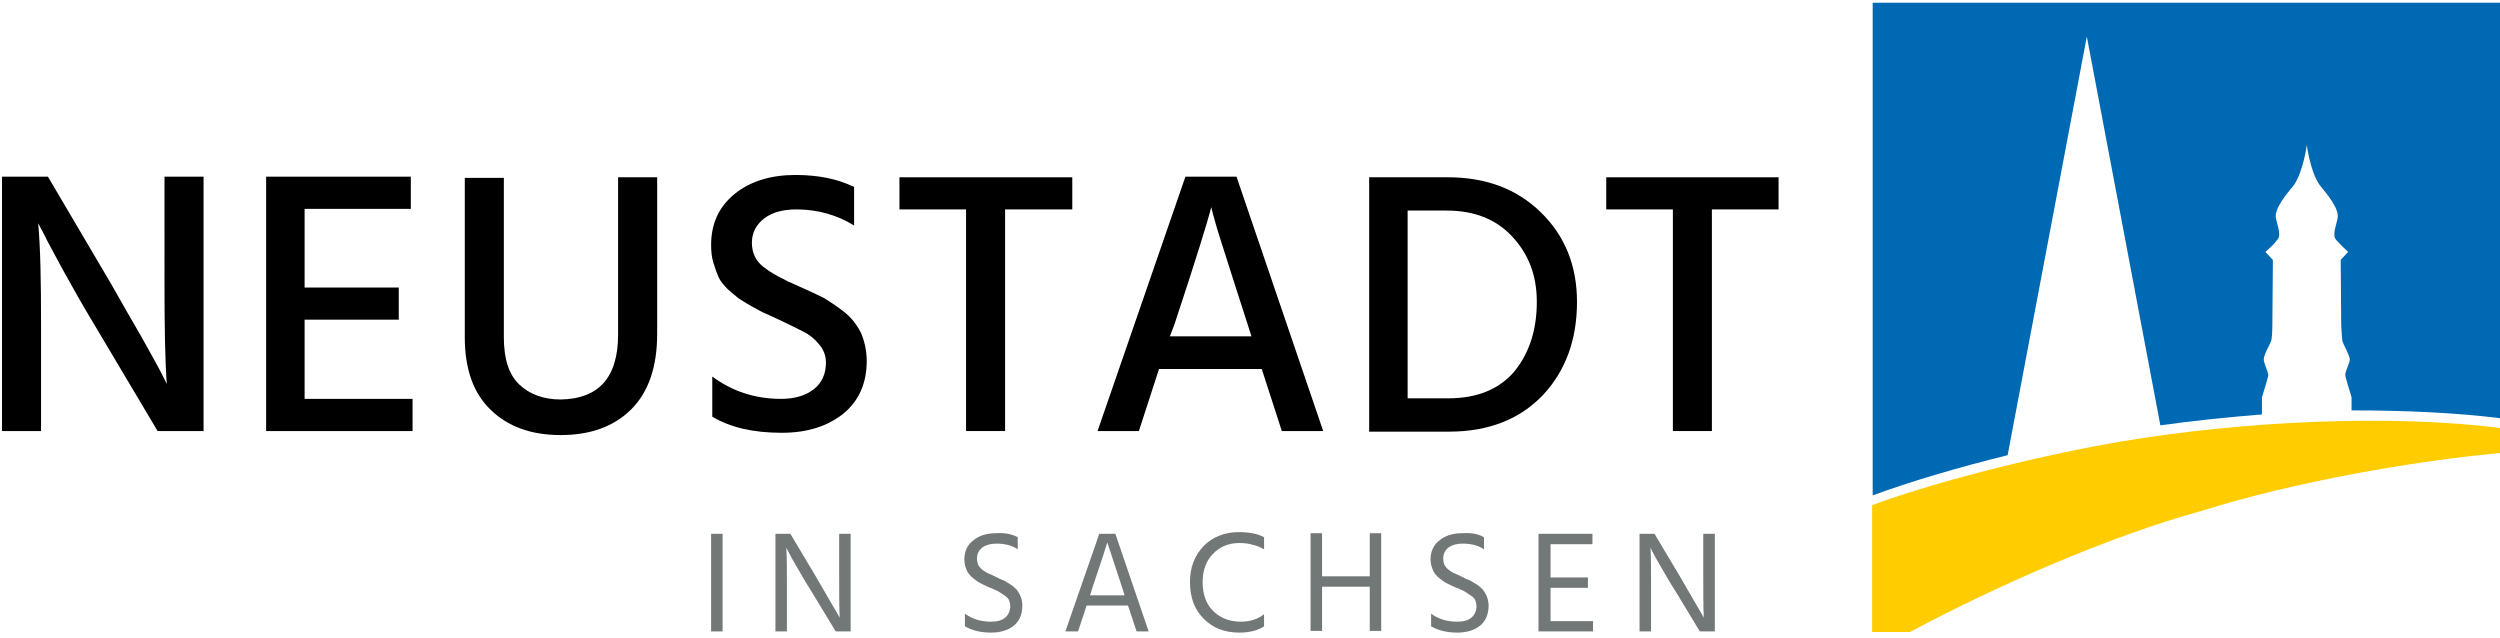 <?xml version="1.0" encoding="utf-8"?>
<!-- Generator: Adobe Illustrator 15.1.0, SVG Export Plug-In . SVG Version: 6.00 Build 0)  -->
<!DOCTYPE svg PUBLIC "-//W3C//DTD SVG 1.1//EN" "http://www.w3.org/Graphics/SVG/1.1/DTD/svg11.dtd">
<svg version="1.1" id="Ebene_1" xmlns="http://www.w3.org/2000/svg" xmlns:xlink="http://www.w3.org/1999/xlink" x="0px" y="0px"
	 width="400px" height="102px" viewBox="0 0 400 102" enable-background="new 0 0 400 102" xml:space="preserve">
<g>
	<path d="M0.322,68.968V28.271h7.35l10.013,16.995c1.836,3.22,3.493,6.155,5.056,8.822c1.469,2.663,2.568,4.594,3.12,5.693
		l0.826,1.652c-0.273-3.673-0.368-9.002-0.368-16.074V28.271h6.251v40.697h-7.351L15.112,51.974
		c-1.836-3.031-3.489-5.972-4.961-8.635c-1.468-2.757-2.568-4.688-3.121-5.882l-0.92-1.741c0.368,4.04,0.458,9.46,0.458,16.258
		v16.994H0.322L0.322,68.968z"/>
	<path d="M48.737,63.822h17.273v5.146H42.582V28.271h23.15v5.146H48.737v12.586h15.063v5.146H48.737V63.822z"/>
	<path d="M98.895,53.536V28.365h6.251v25.076c0,5.24-1.379,9.281-4.136,12.038s-6.524,4.131-11.302,4.131s-8.449-1.374-11.206-4.041
		c-2.758-2.663-4.136-6.524-4.136-11.575V28.455h6.25v25.539c0,3.493,0.826,5.972,2.479,7.534c1.657,1.563,3.861,2.389,6.613,2.389
		C95.774,63.822,98.895,60.424,98.895,53.536z"/>
	<path d="M136.656,29.923v6.156c-2.668-1.652-5.788-2.573-9.187-2.573c-2.205,0-3.951,0.463-5.235,1.473
		c-1.289,1.011-1.931,2.295-1.931,3.857c0,1.652,0.642,2.94,1.836,3.856c1.289,1.016,3.125,2.025,5.698,3.125
		c1.652,0.736,3.03,1.379,3.946,1.837c0.921,0.552,2.025,1.288,3.22,2.204c1.194,0.921,2.11,2.115,2.752,3.399
		c0.553,1.288,0.921,2.851,0.921,4.503c0,3.583-1.284,6.43-3.768,8.45c-2.572,2.025-5.787,3.035-9.828,3.035
		c-4.504,0-8.177-0.825-11.117-2.572v-6.43c3.215,2.389,6.892,3.578,11.022,3.578c2.204,0,3.951-0.548,5.24-1.558
		c1.284-1.01,1.926-2.483,1.926-4.229c0-1.101-0.368-2.11-1.1-2.937c-0.736-0.921-1.563-1.563-2.483-2.021
		c-0.916-0.463-2.204-1.104-3.946-1.931c-1.016-0.458-1.747-0.826-2.21-1.011c-0.457-0.184-1.1-0.552-2.109-1.104
		c-1.011-0.552-1.652-1.01-2.115-1.284c-0.458-0.368-1.01-0.826-1.742-1.468c-0.646-0.646-1.199-1.289-1.473-1.931
		s-0.553-1.379-0.826-2.299c-0.273-0.826-0.368-1.837-0.368-2.847c0-3.488,1.289-6.156,3.768-8.177
		c2.478-2.021,5.787-3.03,9.738-3.03C130.958,27.997,134.083,28.639,136.656,29.923z"/>
	<path d="M171.565,28.365v5.141h-10.749v35.462h-6.245V33.506h-10.659v-5.141H171.565z"/>
	<path d="M205.092,68.968l-3.21-9.923h-16.442l-3.219,9.923h-6.614l14.059-40.697h8.176l13.87,40.697H205.092z M187.182,53.81
		h13.048l-0.642-2.021c-1.563-4.777-2.757-8.634-3.768-11.759c-1.01-3.125-1.563-5.052-1.746-5.788l-0.274-1.1
		c-0.462,1.926-2.389,8.177-5.882,18.741L187.182,53.81z"/>
	<path d="M218.971,28.365h12.671c6.07,0,11.027,1.836,14.889,5.604c3.861,3.767,5.788,8.545,5.788,14.332
		c0,6.062-1.832,11.022-5.42,14.88c-3.682,3.861-8.639,5.882-15.068,5.882h-12.765V28.365H218.971z M225.307,63.732h6.429
		c4.599,0,8.177-1.468,10.575-4.319c2.379-2.936,3.578-6.613,3.578-11.112c0-4.229-1.294-7.629-3.956-10.476
		c-2.568-2.757-6.062-4.135-10.471-4.135h-6.241v30.042H225.307z"/>
	<path d="M284.57,28.365v5.141h-10.669v35.462h-6.241V33.506h-10.659v-5.141H284.57z"/>
</g>
<g>
	<path fill="#727777" d="M113.779,101.026V85.41h1.836v15.616H113.779z"/>
	<path fill="#727777" d="M124.07,101.026V85.41h2.389l3.951,6.618l3.947,6.798c-0.09-1.463-0.09-3.767-0.09-6.798V85.41h1.836
		v15.616h-2.389l-3.951-6.515c-0.826-1.284-1.563-2.577-2.204-3.682c-0.643-1.096-1.101-1.927-1.379-2.474l-0.368-0.737
		c0.095,1.652,0.095,3.853,0.095,6.798v6.609H124.07z"/>
	<path fill="#727777" d="M162.837,85.958v1.936c-0.916-0.643-2.11-0.916-3.398-0.916c-0.916,0-1.652,0.188-2.295,0.642
		c-0.552,0.454-0.826,1.011-0.826,1.747c0,0.368,0.09,0.727,0.18,1.011c0.185,0.273,0.368,0.547,0.736,0.83
		c0.368,0.265,0.643,0.453,0.921,0.548c0.273,0.095,0.642,0.273,1.194,0.548c0.547,0.283,0.916,0.463,1.194,0.548
		c0.273,0.094,0.642,0.377,1.1,0.642c0.463,0.283,0.736,0.557,1.011,0.831c0.184,0.283,0.462,0.642,0.642,1.104
		c0.184,0.463,0.278,0.916,0.278,1.463c0,1.379-0.458,2.493-1.378,3.229c-0.921,0.727-2.115,1.095-3.673,1.095
		c-1.657,0-3.035-0.368-4.136-1.01v-2.021c1.101,0.821,2.479,1.284,4.136,1.284c1.01,0,1.742-0.18,2.294-0.643
		c0.553-0.462,0.826-1.104,0.826-1.841c0-0.358-0.09-0.642-0.184-0.916c-0.09-0.273-0.369-0.557-0.643-0.727
		c-0.273-0.188-0.552-0.378-0.826-0.558c-0.273-0.179-0.642-0.368-1.104-0.557c-0.09-0.095-0.273-0.095-0.458-0.18
		c-0.642-0.273-1.194-0.557-1.563-0.736c-0.368-0.179-0.731-0.462-1.194-0.821c-0.458-0.378-0.826-0.831-1.01-1.284
		c-0.185-0.472-0.368-1.02-0.368-1.661c0-1.284,0.462-2.38,1.473-3.116c0.916-0.736,2.11-1.114,3.583-1.114
		C160.727,85.23,161.827,85.41,162.837,85.958z"/>
	<path fill="#727777" d="M181.856,101.026l-1.378-4.136h-6.619l-1.373,4.136h-2.025l5.424-15.616h2.573l5.325,15.616H181.856z
		 M174.412,95.248h5.514l-0.278-0.925l-2.479-7.534c-0.184,0.642-1.01,3.219-2.479,7.534L174.412,95.248z"/>
	<path fill="#727777" d="M202.25,85.958v1.936c-0.642-0.368-1.293-0.643-1.841-0.728c-0.548-0.188-1.284-0.283-2.11-0.283
		c-1.652,0-3.125,0.548-4.225,1.747c-1.104,1.104-1.652,2.662-1.652,4.504c0,1.926,0.548,3.493,1.652,4.588
		c1.1,1.104,2.572,1.747,4.409,1.747c1.468,0,2.757-0.368,3.767-1.199v1.936c-0.916,0.642-2.299,1.01-3.951,1.01
		c-2.389,0-4.225-0.736-5.698-2.209c-1.468-1.463-2.204-3.398-2.204-5.872c0-2.398,0.736-4.23,2.204-5.798
		c1.474-1.463,3.399-2.199,5.608-2.199C199.951,85.137,201.24,85.41,202.25,85.958z"/>
	<path fill="#727777" d="M219.16,85.315h1.831v15.626h-1.831V93.87h-7.629v7.071h-1.841V85.315h1.841v6.893h7.629V85.315z"/>
	<path fill="#727777" d="M237.438,85.958v1.936c-0.926-0.643-2.115-0.916-3.399-0.916c-0.925,0-1.661,0.188-2.304,0.642
		c-0.547,0.454-0.821,1.011-0.821,1.747c0,0.368,0.085,0.727,0.18,1.011c0.188,0.273,0.368,0.547,0.736,0.83
		c0.368,0.265,0.643,0.453,0.926,0.548c0.264,0.095,0.642,0.273,1.189,0.548c0.547,0.283,0.916,0.463,1.189,0.548
		c0.283,0.094,0.642,0.377,1.104,0.642c0.463,0.283,0.736,0.557,1.011,0.831c0.188,0.283,0.462,0.642,0.642,1.104
		c0.188,0.463,0.283,0.916,0.283,1.463c0,1.379-0.463,2.493-1.379,3.229c-0.925,0.727-2.114,1.095-3.682,1.095
		c-1.652,0-3.03-0.368-4.136-1.01v-2.021c1.105,0.821,2.483,1.284,4.136,1.284c1.02,0,1.747-0.18,2.304-0.643
		c0.548-0.462,0.821-1.104,0.821-1.841c0-0.358-0.085-0.642-0.18-0.916c-0.094-0.273-0.368-0.557-0.642-0.727
		c-0.283-0.188-0.557-0.378-0.831-0.558c-0.273-0.179-0.642-0.368-1.104-0.557c-0.085-0.095-0.273-0.095-0.463-0.18
		c-0.642-0.273-1.189-0.557-1.558-0.736c-0.368-0.179-0.727-0.462-1.199-0.821c-0.453-0.378-0.821-0.831-1.001-1.284
		c-0.188-0.472-0.377-1.02-0.377-1.661c0-1.284,0.472-2.38,1.473-3.116c0.925-0.736,2.115-1.114,3.588-1.114
		C235.418,85.23,236.513,85.41,237.438,85.958z"/>
	<path fill="#727777" d="M247.994,99.384h6.892v1.643h-8.724V85.41h8.63v1.662h-6.704v5.324h5.977v1.652h-5.977v5.335H247.994z"/>
	<path fill="#727777" d="M262.326,101.026V85.41h2.397l3.947,6.618l3.946,6.798c-0.095-1.463-0.095-3.767-0.095-6.798V85.41h1.851
		v15.616h-2.398l-3.946-6.515c-0.831-1.284-1.567-2.577-2.209-3.682c-0.642-1.096-1.096-1.927-1.379-2.474l-0.358-0.737
		c0.085,1.652,0.085,3.853,0.085,6.798v6.609H262.326z"/>
</g>
<g>
	<path fill="#0069B4" d="M400.322,66.947V0.438H299.629v78.821c5.977-2.204,13.775-4.503,21.593-6.429l12.67-66.973l11.765,62.196
		c5.23-0.737,10.659-1.289,16.258-1.747v-2.757c0,0,1.02-3.215,1.02-3.583c-0.094-0.553-0.736-1.931-0.736-2.479
		c0-0.736,1.001-2.389,1.189-2.941c0.189-0.642,0.189-2.478,0.189-2.478l0.085-10.476l-1.199-1.289c0,0,1.378-1.189,1.661-1.652
		c0.189-0.273,0.548-0.458,0.548-1.1c0-1.289-0.642-2.389-0.548-3.215c0.274-1.841,2.568-4.229,2.937-4.777
		c1.473-2.204,2.03-6.34,2.03-6.34s0.547,4.225,2.021,6.34c0.358,0.548,2.662,2.937,2.927,4.777
		c0.094,0.916-0.548,2.021-0.548,3.215c0,0.642,0.378,0.916,0.548,1.1c0.377,0.463,1.661,1.652,1.661,1.652l-1.189,1.289
		l0.085,10.476c0,0,0.095,1.836,0.18,2.478c0.188,0.643,1.114,2.205,1.199,2.941c0,0.548-0.736,1.926-0.736,2.479
		c0,0.368,1.01,3.583,1.01,3.583v2.114C384.791,65.663,393.062,66.032,400.322,66.947"/>
	<path fill="#0069B4" d="M382.864,43.245L382.864,43.245L382.864,43.245L382.864,43.245z"/>
	<path fill="#0069B4" d="M375.415,42.787L375.415,42.787L375.415,42.787L375.415,42.787z"/>
	<path fill="#FFCC00" d="M400.228,72.461V68.51c-17.637-2.299-41.807-1.104-60.728,2.115c-11.67,1.926-29.022,6.151-39.956,10.196
		v20.3h6.062c13.501-7.251,31.874-15.333,46.659-19.384C367.154,77.055,386.264,73.745,400.228,72.461"/>
</g>
</svg>
